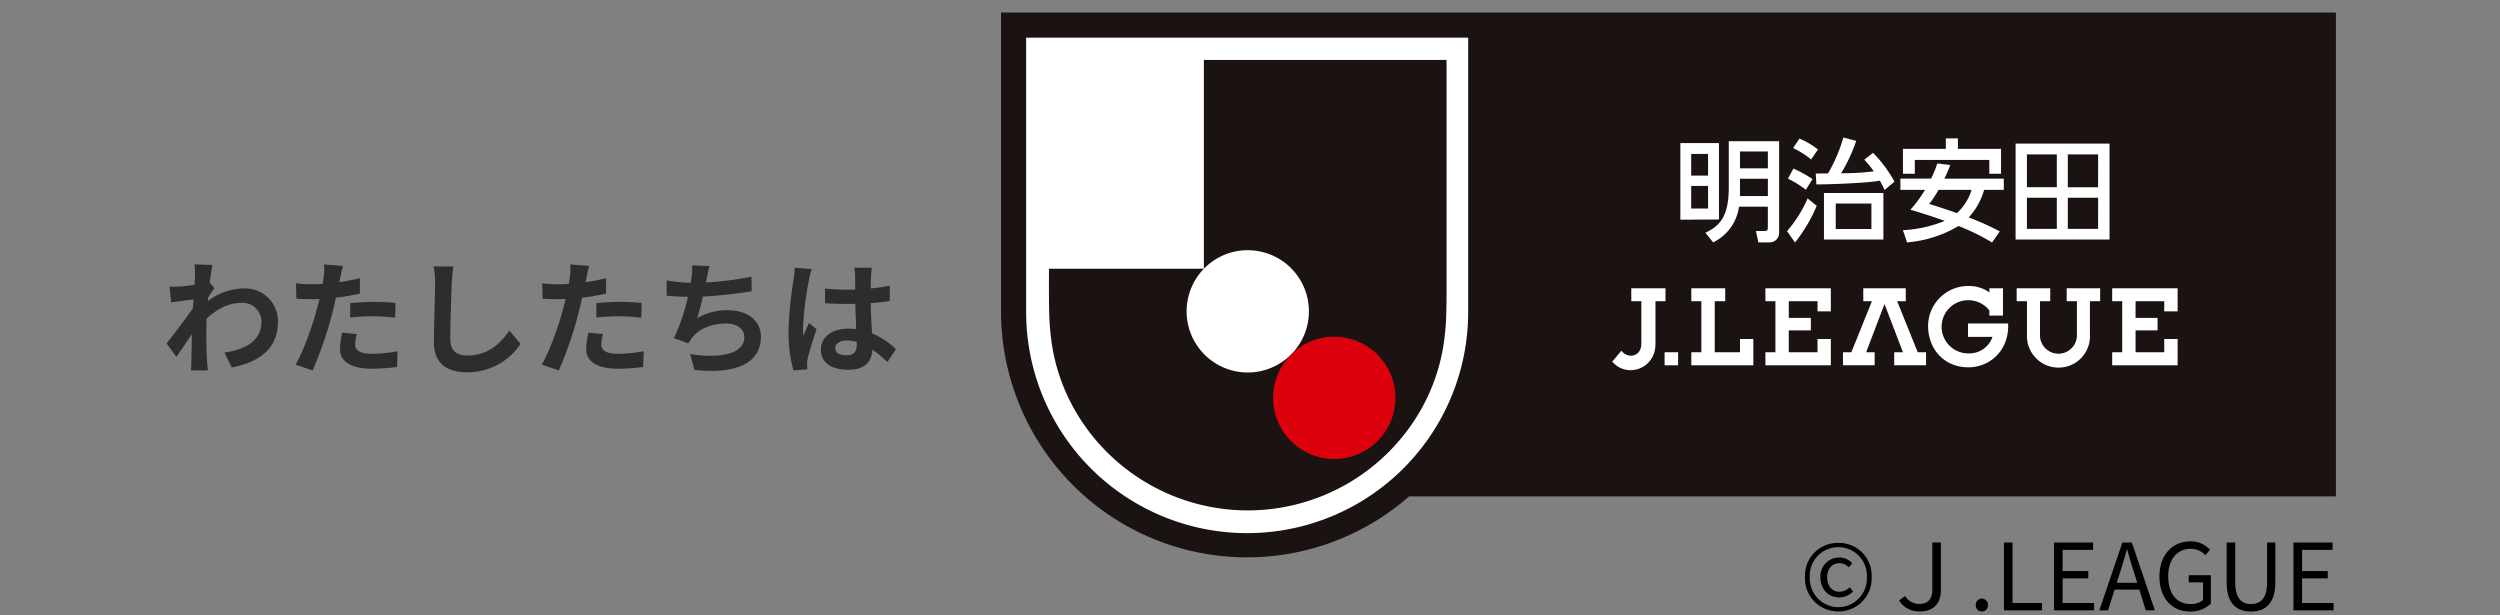 <svg xmlns="http://www.w3.org/2000/svg" xmlns:xlink="http://www.w3.org/1999/xlink" width="650" height="160" viewBox="0 0 650 160">
  <rect x="0" y="0" width="650" height="160" fill="#808080" stroke="none"/>
  <defs>
    <clipPath id="clip-path">
      <rect id="長方形_7120" data-name="長方形 7120" width="353.604" height="148.178" fill="none"/>
    </clipPath>
  </defs>
  <g id="グループ_18368" data-name="グループ 18368" transform="translate(-14188 10660)">
    <rect id="長方形_7125" data-name="長方形 7125" width="650" height="160" transform="translate(14188 -10660)" fill="none"/>
    <g id="グループ_18367" data-name="グループ 18367" transform="translate(14170 -11739.322)">
      <path id="パス_20756" data-name="パス 20756" d="M-87.3-23.072c0,.352-.064,1.248-.128,2.464-1.376.192-2.784.352-3.712.416a27.494,27.494,0,0,1-2.784.032l.416,4.1c1.792-.256,4.256-.576,5.824-.768-.032.768-.1,1.536-.16,2.272-1.824,2.688-5.024,6.912-6.848,9.152L-92.16-1.92c1.12-1.5,2.688-3.84,4.032-5.856-.032,2.688-.064,4.544-.128,7.04,0,.512-.032,1.664-.1,2.368h4.416c-.1-.736-.192-1.888-.224-2.464-.192-3.008-.192-5.7-.192-8.32,0-.832.032-1.76.064-2.688,2.688-2.464,5.664-4.1,9.056-4.1a4.92,4.92,0,0,1,5.216,4.8c.032,4.992-4,7.3-9.632,8.128l1.92,3.872c7.936-1.568,12-5.44,12-11.9a8.493,8.493,0,0,0-8.832-8.64,15.715,15.715,0,0,0-9.408,3.3c.032-.288.032-.608.064-.9.544-.832,1.184-1.888,1.632-2.464l-1.184-1.5c.256-2.016.512-3.648.7-4.544l-4.672-.16A17.669,17.669,0,0,1-87.3-23.072Zm42.08,15.264-3.808-.384A22.378,22.378,0,0,0-49.6-3.9c0,3.232,2.912,5.088,8.288,5.088A51.369,51.369,0,0,0-34.784.736l.16-4.1a37.555,37.555,0,0,1-6.656.672c-3.424,0-4.384-1.056-4.384-2.464A10.964,10.964,0,0,1-45.216-7.808Zm-3.616-17.728-4.9-.384a16.4,16.4,0,0,1-.1,3.232q-.1.768-.288,1.824-1.488.1-2.88.1a31.667,31.667,0,0,1-4.032-.256l.1,4c1.12.064,2.336.128,3.872.128.672,0,1.376-.032,2.112-.064-.192.928-.448,1.824-.672,2.688-1.184,4.48-3.616,11.2-5.536,14.4l4.448,1.5a99.438,99.438,0,0,0,5.088-14.816c.352-1.312.672-2.72.96-4.1a58.909,58.909,0,0,0,6.24-1.056v-4c-1.76.416-3.552.768-5.344,1.024.1-.448.192-.864.256-1.216C-49.376-23.232-49.088-24.672-48.832-25.536Zm1.888,9.664v3.744a54.981,54.981,0,0,1,6.176-.32,46.912,46.912,0,0,1,5.5.384l.1-3.84a56.273,56.273,0,0,0-5.632-.288C-42.848-16.192-45.152-16.032-46.944-15.872Zm26.816-9.5-5.152-.064a20.41,20.41,0,0,1,.416,4.32c0,2.752-.32,11.168-.32,15.456,0,5.472,3.392,7.776,8.64,7.776A16.565,16.565,0,0,0-2.656-5.248l-2.912-3.52C-7.872-5.28-11.232-2.24-16.512-2.24c-2.5,0-4.416-1.056-4.416-4.288,0-3.968.256-11.136.384-14.592C-20.48-22.4-20.32-24.032-20.128-25.376ZM18.784-7.808l-3.808-.384A22.378,22.378,0,0,0,14.4-3.9c0,3.232,2.912,5.088,8.288,5.088A51.369,51.369,0,0,0,29.216.736l.16-4.1a37.555,37.555,0,0,1-6.656.672c-3.424,0-4.384-1.056-4.384-2.464A10.964,10.964,0,0,1,18.784-7.808ZM15.168-25.536l-4.9-.384a16.4,16.4,0,0,1-.1,3.232q-.1.768-.288,1.824-1.488.1-2.88.1a31.667,31.667,0,0,1-4.032-.256l.1,4c1.12.064,2.336.128,3.872.128.672,0,1.376-.032,2.112-.064-.192.928-.448,1.824-.672,2.688C7.2-9.792,4.768-3.072,2.848.128L7.3,1.632a99.438,99.438,0,0,0,5.088-14.816c.352-1.312.672-2.72.96-4.1a58.909,58.909,0,0,0,6.24-1.056v-4c-1.76.416-3.552.768-5.344,1.024.1-.448.192-.864.256-1.216C14.624-23.232,14.912-24.672,15.168-25.536Zm1.888,9.664v3.744a54.981,54.981,0,0,1,6.176-.32,46.912,46.912,0,0,1,5.5.384l.1-3.84a56.273,56.273,0,0,0-5.632-.288C21.152-16.192,18.848-16.032,17.056-15.872ZM46.5-25.5,41.952-25.7a14.511,14.511,0,0,1-.16,3.232c-.064.384-.128.832-.192,1.312a45.736,45.736,0,0,1-6.272-.608v3.968c1.632.16,3.52.256,5.536.288A51.207,51.207,0,0,1,37.216-6.752l3.776,1.344a11.826,11.826,0,0,1,.9-1.408c1.92-2.432,5.184-3.744,8.864-3.744,3.136,0,4.768,1.6,4.768,3.52,0,4.7-7.072,5.568-14.08,4.416L42.56,1.5C52.9,2.624,59.84.032,59.84-7.168c0-4.1-3.424-6.848-8.608-6.848A15.593,15.593,0,0,0,43.3-12c.48-1.568.992-3.616,1.44-5.568,4.288-.224,9.376-.832,12.7-1.376l-.064-3.808a78.353,78.353,0,0,1-11.84,1.5c.064-.352.128-.7.192-.992C45.952-23.3,46.144-24.384,46.5-25.5ZM79.168-4.16c0-1.216,1.216-1.984,3.04-1.984a9.879,9.879,0,0,1,2.56.352v.576c0,1.888-.672,2.912-2.624,2.912C80.448-2.3,79.168-2.848,79.168-4.16Zm9.5-20.9H84.1a13.588,13.588,0,0,1,.224,2.112c0,.672.032,1.984.032,3.552-.736.032-1.5.032-2.24.032a53.32,53.32,0,0,1-5.6-.288v3.808c1.888.128,3.712.192,5.6.192.736,0,1.5,0,2.272-.032.032,2.272.16,4.608.224,6.592a14.236,14.236,0,0,0-2.08-.128c-4.352,0-7.1,2.24-7.1,5.472,0,3.36,2.752,5.216,7.168,5.216,4.32,0,6.048-2.176,6.24-5.248a33.565,33.565,0,0,1,3.9,3.232L94.944-3.9a20.943,20.943,0,0,0-6.208-4.128c-.128-2.176-.288-4.736-.352-7.84,1.76-.128,3.424-.32,4.96-.544v-4a43.844,43.844,0,0,1-4.96.736c.032-1.408.064-2.592.1-3.3A20.042,20.042,0,0,1,88.672-25.056ZM73.056-24.7l-4.416-.384a30.525,30.525,0,0,1-.32,3.136A101.342,101.342,0,0,0,67.008-8.608a37.585,37.585,0,0,0,1.28,10.24L71.9,1.344C71.872.9,71.84.352,71.84.032a8.93,8.93,0,0,1,.16-1.5c.384-1.728,1.408-4.992,2.3-7.616l-1.952-1.6c-.48,1.088-1.024,2.176-1.44,3.3a15.125,15.125,0,0,1-.128-2.08A85.421,85.421,0,0,1,72.32-21.856,20.778,20.778,0,0,1,73.056-24.7Z" transform="translate(156 1174)" fill="#2d2d2d"/>
      <path id="パス_20757" data-name="パス 20757" d="M-60.036.288a8.567,8.567,0,0,0,8.664-8.952,8.5,8.5,0,0,0-8.664-8.856A8.5,8.5,0,0,0-68.7-8.664,8.567,8.567,0,0,0-60.036.288Zm0-1.1a7.468,7.468,0,0,1-7.416-7.848,7.385,7.385,0,0,1,7.416-7.752A7.385,7.385,0,0,1-52.62-8.664,7.468,7.468,0,0,1-60.036-.816Zm.192-2.544A5.094,5.094,0,0,0-56.22-4.872l-.792-1.152a4.056,4.056,0,0,1-2.736,1.2c-1.944,0-3.192-1.488-3.192-3.84,0-2.112,1.3-3.6,3.264-3.6a3.25,3.25,0,0,1,2.352,1.1l.912-1.056a4.39,4.39,0,0,0-3.336-1.512,4.889,4.889,0,0,0-4.944,5.064C-64.692-5.352-62.532-3.36-59.844-3.36ZM-38.8.288c3.816,0,5.424-2.424,5.424-5.472V-17.64H-35.6V-5.4c0,2.664-1.272,3.744-3.408,3.744A4.221,4.221,0,0,1-42.66-3.72l-1.584,1.152A6.038,6.038,0,0,0-38.8.288Zm16.08.024a1.585,1.585,0,0,0,1.584-1.656,1.613,1.613,0,0,0-1.584-1.7,1.613,1.613,0,0,0-1.584,1.7A1.585,1.585,0,0,0-22.716.312ZM-16.98,0h9.912V-1.9h-7.68v-15.72H-16.98ZM-3.948,0H6.468V-1.9H-1.716V-8.3H4.956v-1.9H-1.716v-5.52H6.2v-1.9H-3.948Zm17.16-9.84c.624-1.992,1.2-3.888,1.752-5.952h.1c.576,2.04,1.128,3.96,1.776,5.952l.84,2.688H12.348ZM7.836,0h2.256l1.7-5.376h6.432L19.908,0H22.26L16.284-17.616H13.812ZM31.38.312a7.554,7.554,0,0,0,5.448-2.04V-9.12h-5.76v1.848h3.72v4.608A4.825,4.825,0,0,1,31.62-1.632c-3.792,0-5.88-2.784-5.88-7.224,0-4.392,2.3-7.128,5.832-7.128a4.934,4.934,0,0,1,3.816,1.68l1.2-1.44a6.7,6.7,0,0,0-5.064-2.184c-4.656,0-8.064,3.456-8.064,9.144C23.46-3.072,26.772.312,31.38.312Zm15.864,0c3.6,0,6.336-1.92,6.336-7.584V-17.616H51.444V-7.2c0,4.248-1.848,5.568-4.2,5.568-2.28,0-4.08-1.32-4.08-5.568V-17.616H40.932V-7.272C40.932-1.608,43.668.312,47.244.312ZM58.308,0H68.724V-1.9H60.54V-8.3h6.672v-1.9H60.54v-5.52h7.92v-1.9H58.308Z" transform="translate(556 1238)"/>
      <g id="グループ_18365" data-name="グループ 18365" transform="translate(275 1079.321)">
        <g id="グループ_18365-2" data-name="グループ 18365" transform="translate(0 0)" clip-path="url(#clip-path)">
          <path id="パス_20743" data-name="パス 20743" d="M1.375,1.375V79.021a63.961,63.961,0,0,0,106.11,48.148H348.446V1.375Z" transform="translate(1.89 1.889)" fill="#1a1311"/>
          <path id="パス_20744" data-name="パス 20744" d="M119.053,75.239a57.464,57.464,0,1,1-114.927,0V4.126H119.053Z" transform="translate(5.672 5.671)" fill="#fff"/>
          <path id="パス_20745" data-name="パス 20745" d="M6.624,63.513V60.849H46.9V6.565H110V63.513c0,2.973.017,5.944-.074,8.912a64.206,64.206,0,0,1-.815,8.87,49.886,49.886,0,0,1-6.046,16.675,51.8,51.8,0,0,1-89.5,0A49.839,49.839,0,0,1,7.512,81.3a64.206,64.206,0,0,1-.815-8.87c-.09-2.968-.074-5.939-.074-8.912" transform="translate(9.104 9.024)" fill="#1a1311"/>
          <path id="パス_20746" data-name="パス 20746" d="M37.595,27.393A15.9,15.9,0,1,0,53.5,43.3a15.9,15.9,0,0,0-15.9-15.9" transform="translate(29.819 37.657)" fill="#fff"/>
          <path id="パス_20747" data-name="パス 20747" d="M62.969,52.768a15.9,15.9,0,1,1-15.9-15.9,15.9,15.9,0,0,1,15.9,15.9" transform="translate(42.839 50.677)" fill="#dc000c"/>
          <path id="パス_20748" data-name="パス 20748" d="M82.957,24.953H78.571V19.325h4.386Zm-7.2-8.459V36.426l10.033-.057V16.495Zm7.2,17.029H78.571V27.651h4.386Zm5.386-17.511v11.98c0,7.535-2.249,10-6.079,11.831l2.019,2.5A12.127,12.127,0,0,0,91,33.044h7.5v5.277c0,.893-.159,1.033-.91,1.033H95.405l.634,2.968h2.8a2.473,2.473,0,0,0,2.6-2.5V16.013Zm10.166,7.062h-7.25V18.689h7.25Zm0,7.2h-7.25v-4.5h7.25Zm26.922,8.575h-9.283V32.213h9.283Zm-12.339,2.729h15.452V29.489H113.092Zm-2.137-17.153.173,2.828c3.776,0,13.683-.4,16.492-.976.679,1.194.94,1.81,1.237,2.417l2.572-2.163a33.835,33.835,0,0,0-5.571-7.488l-2.284,1.781a25.114,25.114,0,0,1,2.474,3.025,64.064,64.064,0,0,1-8.49.494,42.457,42.457,0,0,0,3.916-8.416l-3.332-.869a42.035,42.035,0,0,1-3.987,9.333Zm-5.877-6.63a22.163,22.163,0,0,1,4.678,2.968l1.772-2.593a20.914,20.914,0,0,0-4.806-2.843Zm-1.356,7.955a26.142,26.142,0,0,1,4.659,2.888l1.734-2.781a33.827,33.827,0,0,0-4.954-2.724Zm5.125,5.137a32.823,32.823,0,0,1-5.355,8.509l2.073,2.959a40.721,40.721,0,0,0,5.649-9.546Zm42.624-2.223a13.662,13.662,0,0,1-3.8,6.048c-2.33-.826-4.707-1.608-7.21-2.391a27.581,27.581,0,0,0,2.417-3.657ZM142.56,21.8a29.975,29.975,0,0,1-1.612,3.947h-7.984v2.914h6.4a32.067,32.067,0,0,1-3.788,5.167c3.678,1.088,6.326,1.981,8.919,2.909a33.381,33.381,0,0,1-10.869,2.413l1.062,3.17a30.918,30.918,0,0,0,13.379-4.256,56.277,56.277,0,0,1,8.744,4.286l2-2.888a68.254,68.254,0,0,0-8.086-3.624,17.536,17.536,0,0,0,4.011-7.179h5.113V25.749H144.415c.967-2.1,1.237-2.788,1.522-3.541Zm-8.934,2.679h3.085v-3.6h19.371v3.6h3.049V18H147.917V15.288h-3.139V18H133.626Zm40.009,3.5h-7.772V19.439h7.772Zm-10.72,13.6H187.34V16.642H162.916Zm10.72-2.764h-7.772V30.717h7.772Zm10.738-10.831h-7.879V19.439h7.879Zm0,10.831h-7.879V30.717h7.879Z" transform="translate(104.138 20.699)" fill="#fff"/>
          <path id="パス_20749" data-name="パス 20749" d="M70.667,47.807,68.3,50.626c3.728,4.445,11.232,1.947,11.232-4.545V34.927h2.61V31.564H73.246v3.363h2.615V45.964c.04,3.232-3.308,4.175-5.194,1.843" transform="translate(93.889 43.391)" fill="#fff"/>
          <rect id="長方形_7119" data-name="長方形 7119" width="3.512" height="3.396" transform="translate(175.794 91.584)" fill="#fff"/>
          <path id="パス_20750" data-name="パス 20750" d="M91.139,42.509v5.685h7.473V44.753h3.462v6.834H85.067V48.194h2.6V34.927h-2.6V31.564h17.008v6H98.612V34.927H91.139v4.336h5.74v3.246Z" transform="translate(116.943 43.391)" fill="#fff"/>
          <path id="パス_20751" data-name="パス 20751" d="M118.809,37.673a6.929,6.929,0,0,0-5.3-2.664,6.915,6.915,0,1,0-.081,13.826,6.343,6.343,0,0,0,6.193-4.286h-6.367v-3.5h10.432c.009.3.014.482.014.636,0,6.6-4.88,10.772-10.347,10.772-6.343,0-10.475-4.8-10.475-10.772a10.429,10.429,0,0,1,10.475-10.373,8.991,8.991,0,0,1,5.457,1.672V31.909h3.534v7.1h-3.534Z" transform="translate(141.427 43.046)" fill="#fff"/>
          <path id="パス_20752" data-name="パス 20752" d="M109.88,31.564v3.363h-2.237l5.348,13.268h2.166v3.393h-8.276V48.194h2.275l-4.8-12.524L99.583,48.194h2.206v3.393H93.559V48.194h2.175l5.348-13.268H98.838V31.564Z" transform="translate(128.617 43.39)" fill="#fff"/>
          <path id="パス_20753" data-name="パス 20753" d="M123.438,52.186a8.2,8.2,0,0,1-8.181-8.566V34.927h-2.683V31.564h8.73v3.363h-2.66V43.44a4.808,4.808,0,1,0,9.594,0V34.927H125.58V31.564h8.7v3.363h-2.662V43.62a8.135,8.135,0,0,1-8.183,8.566" transform="translate(154.758 43.391)" fill="#fff"/>
          <path id="パス_20754" data-name="パス 20754" d="M129.108,42.509v5.685h7.459V44.753h3.479v6.834H123.033V48.194h2.61V34.927h-2.61V31.564h17.013v6h-3.479V34.927h-7.459v4.336h5.723v3.246Z" transform="translate(169.137 43.391)" fill="#fff"/>
          <path id="パス_20755" data-name="パス 20755" d="M85.767,31.564H76.954v3.363h2.612V48.194H76.954v3.393H93.076V44.753H89.609v3.441H83.041V34.927h2.726Z" transform="translate(105.791 43.39)" fill="#fff"/>
        </g>
      </g>
    </g>
  </g>
</svg>

